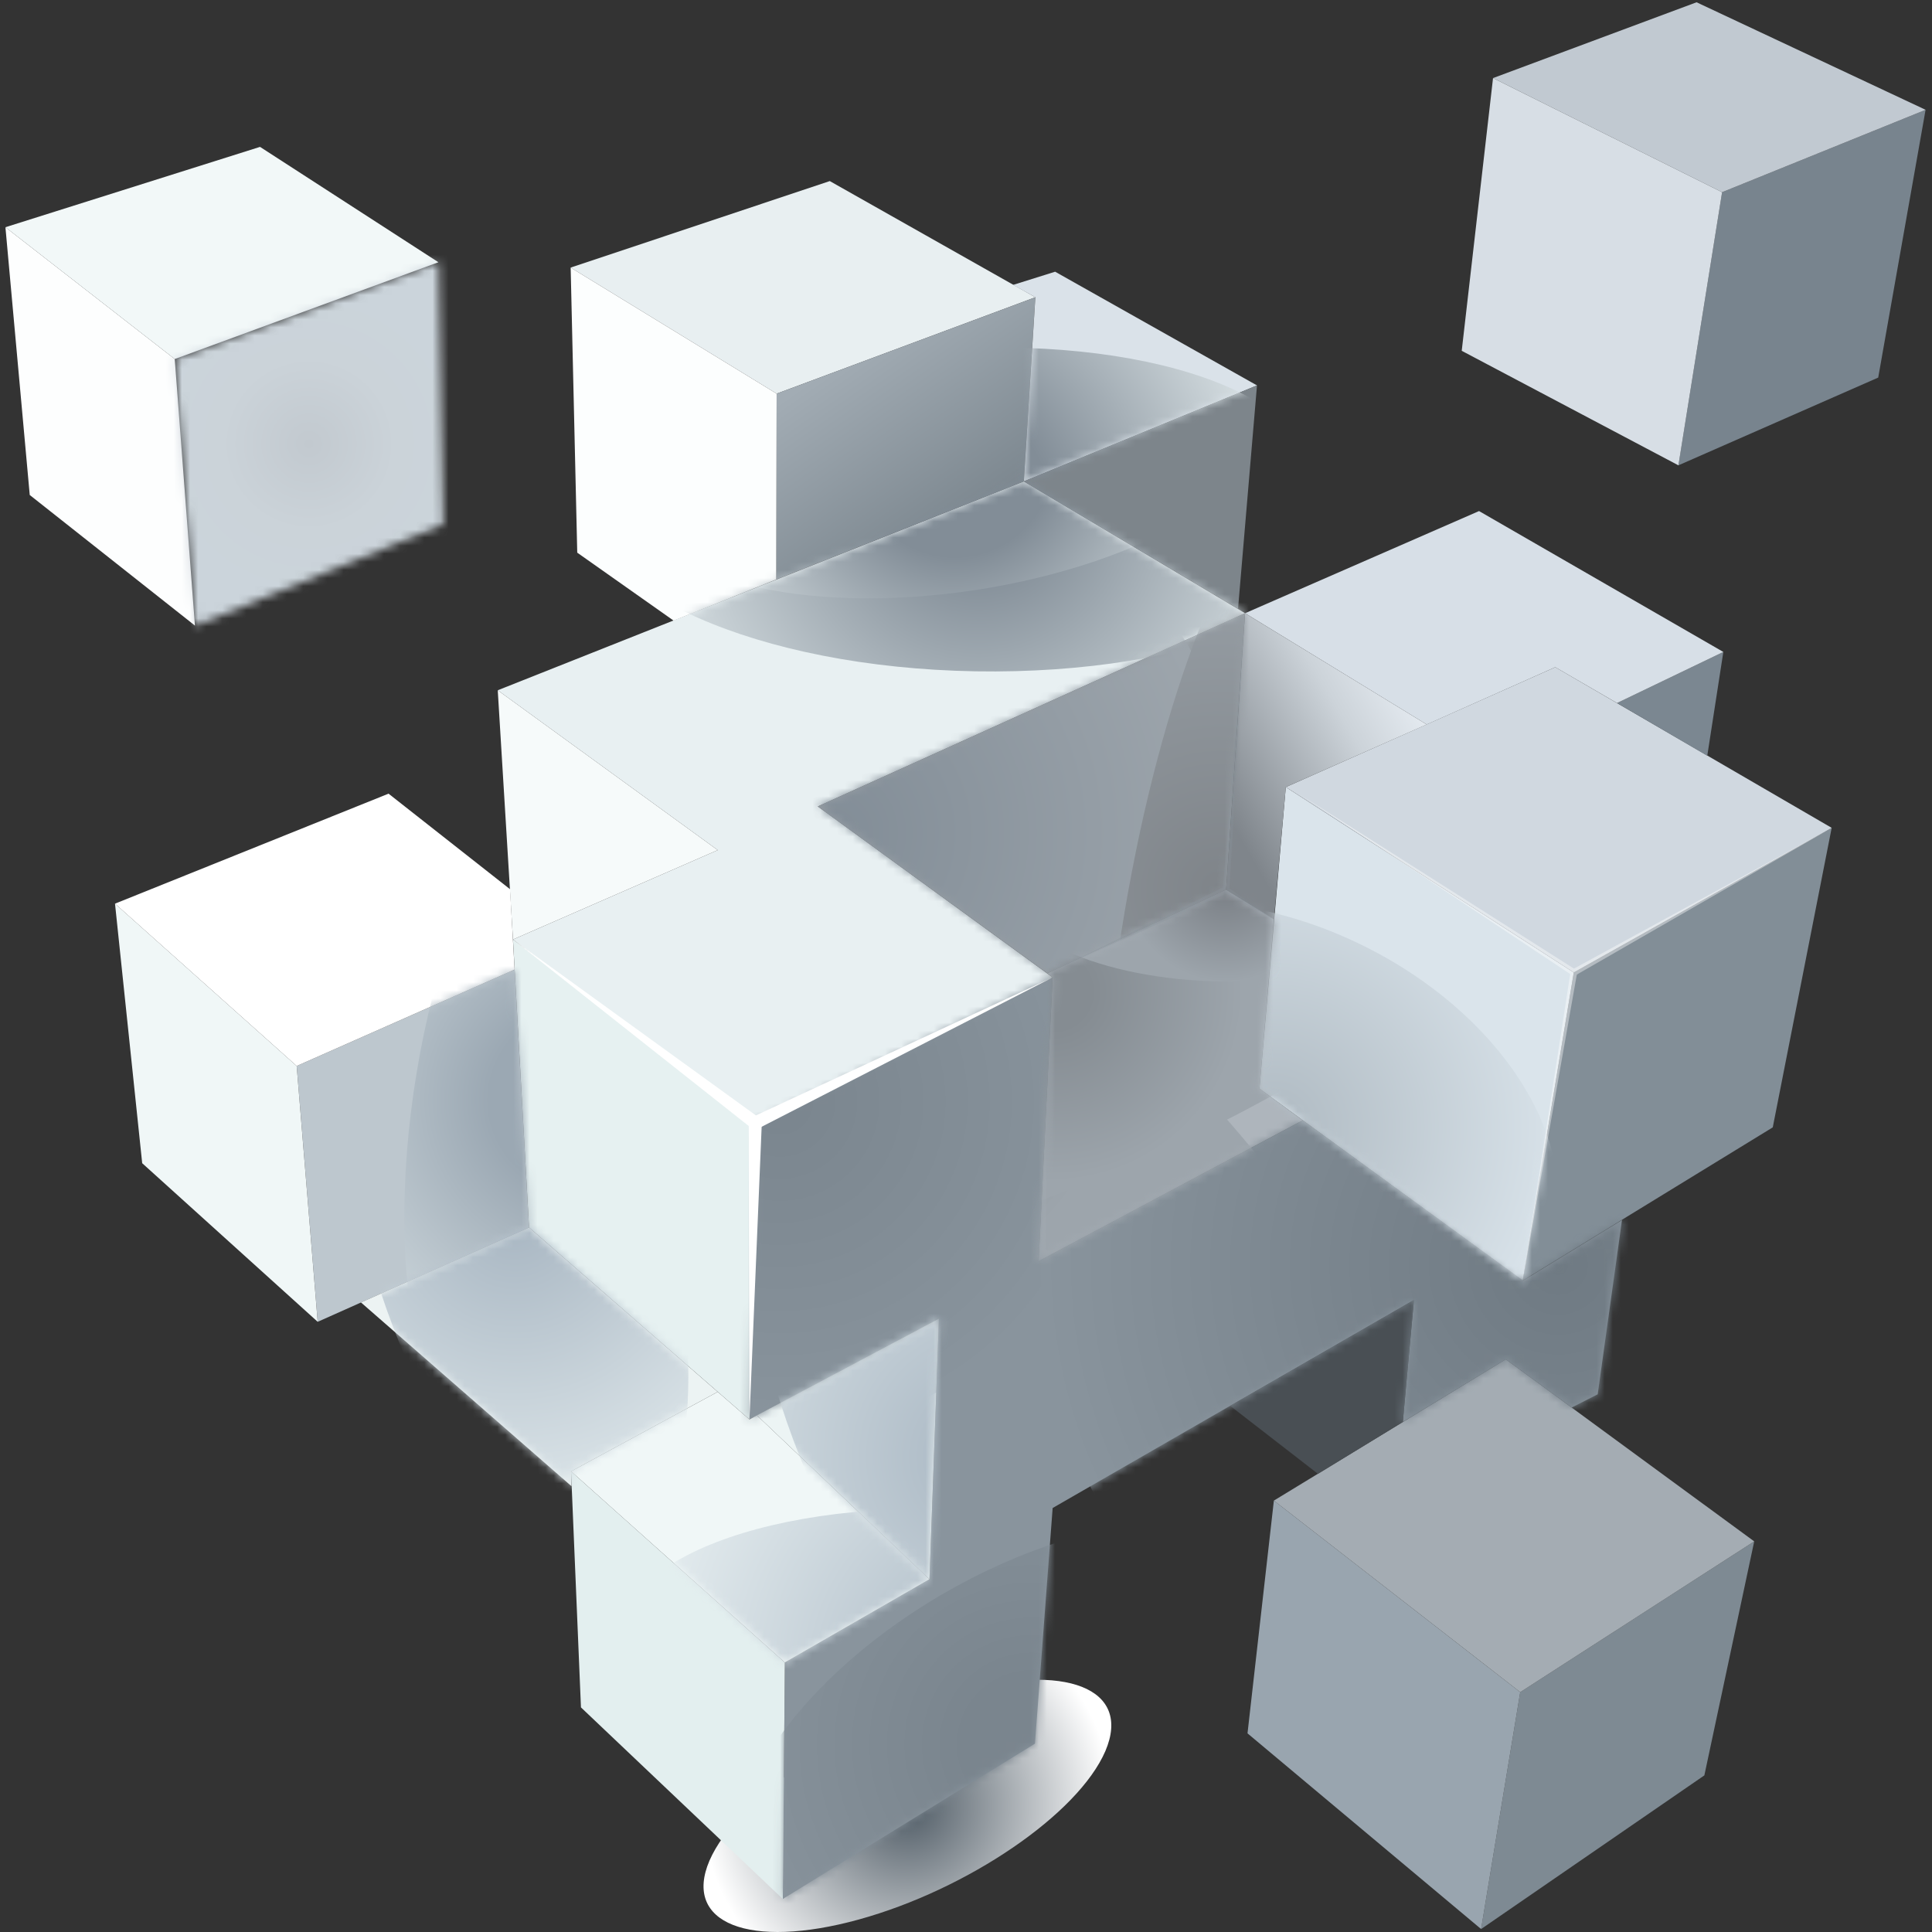 <svg width="239" height="239" viewBox="0 0 239 239" fill="none" xmlns="http://www.w3.org/2000/svg">
<rect x="0" y="0" width="239" height="239" fill="#333333" stroke="none"/>
<path style="mix-blend-mode:multiply" d="M87.765 230.175C84.453 237.921 92.658 241.183 106.214 237.462C119.719 233.742 133.377 224.416 136.74 216.619C140.053 208.872 131.848 205.611 118.292 209.331C104.787 213.102 91.129 222.428 87.765 230.175Z" fill="url(#paint0_radial_3_483750)"/>
<path d="M207.629 57.564L232.346 46.709L238.206 13.584L213.031 23.776L207.629 57.564Z" fill="#78848E"/>
<path d="M184.699 9.659L213.034 23.776L238.21 13.584L209.875 0.282L184.699 9.659Z" fill="#C1C9D1"/>
<path d="M180.824 43.397L207.631 57.564L213.033 23.776L184.697 9.659L180.824 43.397Z" fill="#D7DEE5"/>
<path d="M183.219 238.635L210.84 219.625L217.007 190.679L188.06 209.331L183.219 238.635Z" fill="#7E8A93"/>
<path d="M154.324 214.427L183.22 238.634L188.061 209.331L157.586 185.633L154.324 214.427Z" fill="#99A5AF"/>
<path d="M157.586 185.633L188.062 209.331L217.008 190.679L186.278 168.153L157.586 185.633Z" fill="#A4ACB3"/>
<path d="M188.367 158.419L219.302 139.461L226.589 102.411L194.687 120.299L188.367 158.419Z" fill="#828E97"/>
<path d="M155.801 134.671L188.366 158.419L194.685 120.299L159.062 97.366L155.801 134.671Z" fill="#DAE4EB"/>
<path d="M159.066 97.366L194.689 120.299L226.592 102.411L192.396 82.536L159.066 97.366Z" fill="#D0D8E0"/>
<path d="M3.679 61.234L24.115 77.389L21.617 44.416L0.672 28.108L3.679 61.234Z" fill="#FDFEFE"/>
<path d="M0.672 28.108L21.617 44.416L54.234 32.44L32.167 18.17L0.672 28.108Z" fill="#F2F8F8"/>
<path d="M200.65 150.928L197.643 172.485L194.432 174.116L186.278 168.153L173.538 175.899L174.914 160.814L130.219 186.55L128.028 215.701L96.839 234.914L97.094 205.661L114.982 195.367L116.154 163.108L92.711 175.594L93.424 138.9L130.219 120.911L128.487 156.024L161.154 138.595L188.419 158.419L200.65 150.928Z" fill="#89949D"/>
<path d="M211.2 93.493L213.187 80.65L200.039 86.97L211.2 93.493Z" fill="#7B8791"/>
<path d="M39.302 163.515L65.446 151.845L63.662 119.942L36.703 131.868L39.302 163.515Z" fill="#BDC7CE"/>
<path d="M17.59 143.895L39.3 163.515L36.701 131.868L14.227 111.788L17.59 143.895Z" fill="#F0F7F7"/>
<path d="M65.448 151.845L92.713 175.594L93.427 138.901L63.461 116.222L65.448 151.845Z" fill="#E6F1F1"/>
<path d="M93.426 138.901L130.221 120.911L101.172 99.761L154.02 75.86L126.653 59.552L61.574 85.39L88.788 105.163L63.46 116.222L93.426 138.901Z" fill="#E8F0F2"/>
<path d="M96.075 48.697L128.08 36.772L102.649 22.4L70.594 33.102L96.075 48.697Z" fill="#E8EFF1"/>
<path d="M96.019 71.681L126.648 59.552L128.075 36.772L96.07 48.697L96.019 71.681Z" fill="url(#paint1_linear_3_483750)"/>
<path d="M71.409 68.368L83.334 76.777L96.024 71.681L96.075 48.697L70.594 33.102L71.409 68.368Z" fill="#FCFEFE"/>
<path d="M126.653 59.552L155.498 47.678L130.526 33.612L125.328 35.243L128.08 36.772L126.653 59.552Z" fill="#DAE2E9"/>
<path d="M126.652 59.552L153.153 75.299L155.497 47.678L126.652 59.552Z" fill="#7D858B"/>
<path d="M154.02 75.86L176.494 89.62L192.394 82.536L200.039 86.97L213.187 80.65L182.966 63.221L154.02 75.86Z" fill="#D7DFE7"/>
<path d="M129.554 120.401L151.672 110.056L154.016 75.86L101.168 99.761L129.554 120.401Z" fill="#969DA3"/>
<path d="M151.676 110.056L157.587 113.776L159.065 97.366L176.495 89.62L154.02 75.86L151.676 110.056Z" fill="url(#paint2_linear_3_483750)"/>
<path d="M129.555 120.401L130.217 120.911L128.484 156.024L161.151 138.595L155.8 134.671L157.584 113.725L151.672 110.056L129.555 120.401Z" fill="#AEB5BC"/>
<path d="M163.039 182.321L173.537 175.899L174.913 160.814L152.184 173.912L163.039 182.321Z" fill="#494F54"/>
<path d="M63.46 116.222L88.788 105.163L61.574 85.39L63.46 116.222Z" fill="#F6FAFA"/>
<path d="M36.701 131.868L63.66 119.942L63.1 110.005L48.066 98.181L14.227 111.788L36.701 131.868Z" fill="white"/>
<path d="M71.868 211.216L96.839 234.914L97.094 205.662L70.644 182.015L71.868 211.216Z" fill="#E3EFEF"/>
<path d="M114.982 195.367L116.154 163.108L93.629 175.084L114.982 195.367Z" fill="#ECF4F4"/>
<path d="M70.644 182.015L97.094 205.662L114.982 195.367L93.629 175.084L92.711 175.594L88.787 172.179L70.644 182.015Z" fill="#F0F7F7"/>
<path d="M44.652 161.12L70.694 183.85L70.643 182.015L88.786 172.179L65.445 151.845L44.652 161.12Z" fill="#ECF3F3"/>
<mask id="mask0_3_483750" style="mask-type:luminance" maskUnits="userSpaceOnUse" x="21" y="32" width="34" height="46">
<path d="M24.14 77.409L54.83 64.873L54.264 32.425L21.633 44.426L24.14 77.409Z" fill="white"/>
</mask>
<g mask="url(#mask0_3_483750)">
<path d="M-3.355 66.279C-3.355 97.774 22.177 123.306 53.621 123.306C85.116 123.306 110.648 97.774 110.648 66.279C110.648 34.784 85.116 9.252 53.621 9.252C22.177 9.252 -3.355 34.784 -3.355 66.279Z" fill="url(#paint3_radial_3_483750)"/>
<path d="M24.114 77.389L54.845 64.852L54.233 32.44L21.617 44.416L24.114 77.389Z" fill="url(#paint4_radial_3_483750)"/>
</g>
<mask id="mask1_3_483750" style="mask-type:luminance" maskUnits="userSpaceOnUse" x="92" y="120" width="109" height="115">
<path d="M200.641 150.907L197.665 172.495L194.418 174.121L186.254 168.143L173.529 175.899L174.93 160.825L130.221 186.54L128.014 215.686L96.845 234.904L97.12 205.667L114.957 195.367L116.155 163.087L92.707 175.599L93.441 138.911L130.221 120.885L128.473 156.009L161.165 138.6L188.394 158.429L200.641 150.907Z" fill="white"/>
</mask>
<g mask="url(#mask1_3_483750)">
<path d="M55.66 136.251C55.66 158.827 73.956 177.123 96.481 177.123C119.058 177.123 137.353 158.827 137.353 136.251C137.353 113.725 119.058 95.429 96.481 95.429C73.956 95.429 55.66 113.725 55.66 136.251Z" fill="url(#paint5_radial_3_483750)"/>
<path d="M92.25 236.239C98.213 246.585 118.852 245.769 138.371 234.455C157.89 223.193 168.898 205.662 162.884 195.316C156.922 185.022 136.282 185.837 116.763 197.1C97.244 208.414 86.287 225.945 92.25 236.239Z" fill="url(#paint6_radial_3_483750)"/>
<path d="M128.742 156.483C128.742 191.851 157.383 220.492 192.751 220.492C228.119 220.492 256.76 191.851 256.76 156.483C256.76 121.166 228.119 92.525 192.751 92.525C157.383 92.525 128.742 121.166 128.742 156.483Z" fill="url(#paint7_radial_3_483750)"/>
</g>
<mask id="mask2_3_483750" style="mask-type:luminance" maskUnits="userSpaceOnUse" x="155" y="97" width="40" height="62">
<path d="M155.785 134.676L188.376 158.429L194.69 120.299L159.047 97.351L155.785 134.676Z" fill="white"/>
</mask>
<g mask="url(#mask2_3_483750)">
<path d="M124.412 122.847C118.246 135.18 128.133 152.661 146.479 161.834C164.826 171.007 184.701 168.408 190.919 156.024C197.085 143.691 187.198 126.262 168.852 117.089C150.454 107.915 130.579 110.515 124.412 122.847Z" fill="url(#paint8_radial_3_483750)"/>
</g>
<mask id="mask3_3_483750" style="mask-type:luminance" maskUnits="userSpaceOnUse" x="61" y="59" width="93" height="80">
<path d="M93.432 138.911L130.212 120.885L101.158 99.736L153.996 75.839L126.659 59.531L61.555 85.395L88.789 105.148L63.461 116.227L93.432 138.911Z" fill="white"/>
</mask>
<g mask="url(#mask3_3_483750)">
<path d="M72.365 61.692C72.161 73.006 93.82 82.587 120.677 83.046C147.586 83.504 169.55 74.688 169.703 63.374C169.907 52.009 148.299 42.479 121.391 42.02C94.534 41.511 72.569 50.328 72.365 61.692Z" fill="url(#paint9_radial_3_483750)"/>
<path d="M79.294 62.508C80.67 71.528 99.17 76.216 120.574 73.006C141.978 69.744 158.235 59.806 156.91 50.786C155.534 41.766 137.086 37.077 115.631 40.288C94.226 43.498 77.969 53.436 79.294 62.508Z" fill="url(#paint10_radial_3_483750)"/>
</g>
<mask id="mask4_3_483750" style="mask-type:luminance" maskUnits="userSpaceOnUse" x="125" y="33" width="31" height="27">
<path d="M126.666 59.531L155.516 47.677L130.534 33.622L125.352 35.237L128.088 36.782L126.666 59.531Z" fill="white"/>
</mask>
<g mask="url(#mask4_3_483750)">
<path d="M66.004 68.776C67.125 80.09 89.702 87.072 116.457 84.422C143.213 81.772 164.005 70.458 162.884 59.195C161.763 47.932 139.187 40.9 112.431 43.55C85.676 46.2 64.883 57.513 66.004 68.776Z" fill="url(#paint11_radial_3_483750)"/>
</g>
<mask id="mask5_3_483750" style="mask-type:luminance" maskUnits="userSpaceOnUse" x="36" y="119" width="30" height="45">
<path d="M39.293 163.531L65.442 151.84L63.669 119.927L36.699 131.873L39.293 163.531Z" fill="white"/>
</mask>
<g mask="url(#mask5_3_483750)">
<path d="M63.815 184.105C74.976 185.99 87.614 165.962 92.048 139.461C96.431 112.91 90.927 89.926 79.766 88.04C68.554 86.205 55.916 106.183 51.533 132.734C47.15 159.235 52.603 182.27 63.815 184.105Z" fill="url(#paint12_radial_3_483750)"/>
</g>
<mask id="mask6_3_483750" style="mask-type:luminance" maskUnits="userSpaceOnUse" x="93" y="163" width="24" height="33">
<path d="M114.952 195.367L116.15 163.087L93.644 175.094L114.952 195.367Z" fill="white"/>
</mask>
<g mask="url(#mask6_3_483750)">
<path d="M99.637 134.518C88.986 139.869 90.616 164.637 103.255 189.863C115.945 215.09 134.801 231.245 145.452 225.894C156.103 220.594 154.422 195.775 141.783 170.548C129.144 145.322 110.237 129.167 99.637 134.518Z" fill="url(#paint13_radial_3_483750)"/>
</g>
<mask id="mask7_3_483750" style="mask-type:luminance" maskUnits="userSpaceOnUse" x="70" y="172" width="45" height="34">
<path d="M70.637 182.01L97.122 205.667L114.959 195.367L93.651 175.094L92.709 175.599L88.774 172.169L70.637 182.01Z" fill="white"/>
</mask>
<g mask="url(#mask7_3_483750)">
<path d="M76.251 202.604C75.078 213.918 95.82 225.282 122.575 228.034C149.331 230.786 171.907 223.855 173.079 212.593C174.252 201.33 153.51 189.965 126.754 187.213C99.999 184.461 77.372 191.341 76.251 202.604Z" fill="url(#paint14_radial_3_483750)"/>
</g>
<mask id="mask8_3_483750" style="mask-type:luminance" maskUnits="userSpaceOnUse" x="44" y="151" width="45" height="33">
<path d="M44.656 161.131L70.703 183.824L70.627 182.01L88.764 172.169L65.439 151.84L44.656 161.131Z" fill="white"/>
</mask>
<g mask="url(#mask8_3_483750)">
<path d="M51.633 108.629C41.797 111.432 39.249 132.581 45.874 155.871C52.55 179.161 65.903 195.775 75.738 192.972C85.523 190.169 88.122 169.019 81.446 145.679C74.821 122.44 61.469 105.826 51.633 108.629Z" fill="url(#paint15_radial_3_483750)"/>
</g>
<mask id="mask9_3_483750" style="mask-type:luminance" maskUnits="userSpaceOnUse" x="101" y="75" width="54" height="46">
<path d="M129.558 120.401L151.666 110.076L154.01 75.839L101.172 99.736L129.558 120.401Z" fill="white"/>
</mask>
<g mask="url(#mask9_3_483750)">
<path d="M82.374 147.156C108.161 159.235 138.331 149.297 149.747 124.937C161.163 100.577 149.492 71.069 123.654 58.94C97.867 46.862 67.697 56.8 56.281 81.16C44.866 105.52 56.536 135.027 82.374 147.156Z" fill="url(#paint16_radial_3_483750)"/>
<path d="M141.595 157.757C147.557 158.929 156.527 138.442 161.623 112.043C166.668 85.644 165.955 63.323 159.992 62.151C154.03 61.029 145.06 81.466 140.015 107.864C134.919 134.314 135.632 156.635 141.595 157.757Z" fill="url(#paint17_radial_3_483750)"/>
</g>
<mask id="mask10_3_483750" style="mask-type:luminance" maskUnits="userSpaceOnUse" x="128" y="110" width="34" height="47">
<path d="M129.561 120.401L130.228 120.885L128.48 156.009L161.173 138.6L155.791 134.676L157.621 113.75L151.668 110.076L129.561 120.401Z" fill="white"/>
</mask>
<g mask="url(#mask10_3_483750)">
<path d="M98.474 152.457C128.848 176.817 160.088 188.385 168.191 178.295C176.294 168.153 158.253 140.226 127.829 115.814C97.455 91.454 66.266 79.886 58.163 90.027C50.009 100.118 68.101 128.096 98.474 152.457Z" fill="url(#paint18_radial_3_483750)"/>
<path d="M139.498 144.252C174.458 129.32 198.717 107.559 193.62 95.633C188.524 83.708 156.01 86.154 121.05 101.137C86.089 116.069 61.882 137.83 66.978 149.756C72.075 161.681 104.538 159.235 139.498 144.252Z" fill="url(#paint19_radial_3_483750)"/>
<path d="M151.423 121.42C166.763 121.624 179.3 116.324 179.351 109.597C179.453 102.819 167.069 97.213 151.729 97.06C136.389 96.856 123.852 102.156 123.801 108.883C123.699 115.611 136.083 121.267 151.423 121.42Z" fill="url(#paint20_radial_3_483750)"/>
</g>
<g opacity="0.4">
<path d="M194.895 119.942L160.648 98.181L194.488 120.656L194.895 119.942Z" fill="white"/>
<path d="M194.896 120.656L226.595 102.411L194.488 119.943L194.896 120.656Z" fill="white"/>
<path d="M194.283 120.248L188.371 158.419L195.098 120.35L194.283 120.248Z" fill="white"/>
</g>
<path d="M93.933 138.289L63.457 116.222L92.964 139.563L93.933 138.289Z" fill="white"/>
<path d="M93.78 139.614L130.218 120.911L93.066 138.187L93.78 139.614Z" fill="white"/>
<path d="M92.609 138.901L92.711 175.594L94.24 138.901H92.609Z" fill="white"/>
<g style="mix-blend-mode:multiply" opacity="0.2">
<path d="M152.085 110.107L154.022 75.86L151.27 110.056L152.085 110.107Z" fill="url(#paint21_radial_3_483750)"/>
<path d="M151.473 109.699L129.559 120.401L151.829 110.463L151.473 109.699Z" fill="url(#paint22_radial_3_483750)"/>
<path d="M151.473 110.412L157.588 113.776L151.88 109.75L151.473 110.412Z" fill="url(#paint23_radial_3_483750)"/>
</g>
<defs>
<radialGradient id="paint0_radial_3_483750" cx="0" cy="0" r="1" gradientUnits="userSpaceOnUse" gradientTransform="translate(112.256 223.401) rotate(164.552) scale(25.39 25.39)">
<stop stop-color="#4E5A64"/>
<stop offset="1" stop-color="white"/>
</radialGradient>
<linearGradient id="paint1_linear_3_483750" x1="76.832" y1="48.478" x2="101.039" y2="83.154" gradientUnits="userSpaceOnUse">
<stop offset="0.29" stop-color="#A2ACB4"/>
<stop offset="1" stop-color="#758088"/>
</linearGradient>
<linearGradient id="paint2_linear_3_483750" x1="166.139" y1="57.925" x2="131.107" y2="78.151" gradientUnits="userSpaceOnUse">
<stop offset="0.167" stop-color="#E4EAF0"/>
<stop offset="0.382" stop-color="#CCD3D9"/>
<stop offset="0.839" stop-color="#7F858B"/>
</linearGradient>
<radialGradient id="paint3_radial_3_483750" cx="0" cy="0" r="1" gradientUnits="userSpaceOnUse" gradientTransform="translate(53.641 66.284) rotate(180) scale(57.009 57.009)">
<stop stop-color="#C2C9CE"/>
<stop offset="0.543" stop-color="#D1D8DF"/>
<stop offset="1" stop-color="#D7DFE6"/>
</radialGradient>
<radialGradient id="paint4_radial_3_483750" cx="0" cy="0" r="1" gradientUnits="userSpaceOnUse" gradientTransform="translate(38.226 54.916) rotate(180) scale(19.766)">
<stop stop-color="#C2C9CF"/>
<stop offset="0.543" stop-color="#CBD3D9"/>
<stop offset="1" stop-color="#CBD4DB"/>
</radialGradient>
<radialGradient id="paint5_radial_3_483750" cx="0" cy="0" r="1" gradientUnits="userSpaceOnUse" gradientTransform="translate(96.504 136.273) rotate(180) scale(40.826)">
<stop stop-color="#7A858E"/>
<stop offset="1" stop-color="#89949D"/>
</radialGradient>
<radialGradient id="paint6_radial_3_483750" cx="0" cy="0" r="1" gradientUnits="userSpaceOnUse" gradientTransform="translate(127.569 215.796) rotate(149.922) scale(40.827 40.827)">
<stop offset="0.199" stop-color="#7A858E"/>
<stop offset="0.995" stop-color="#89949D"/>
</radialGradient>
<radialGradient id="paint7_radial_3_483750" cx="0" cy="0" r="1" gradientUnits="userSpaceOnUse" gradientTransform="translate(192.748 156.503) rotate(180) scale(63.997 63.997)">
<stop stop-color="#6F7A83"/>
<stop offset="1" stop-color="#89949D"/>
</radialGradient>
<radialGradient id="paint8_radial_3_483750" cx="0" cy="0" r="1" gradientUnits="userSpaceOnUse" gradientTransform="translate(157.662 139.448) rotate(-153.463) scale(37.148 37.148)">
<stop stop-color="#AFBAC2"/>
<stop offset="1" stop-color="#DAE4EB"/>
</radialGradient>
<radialGradient id="paint9_radial_3_483750" cx="0" cy="0" r="1" gradientUnits="userSpaceOnUse" gradientTransform="translate(121.05 62.522) rotate(-179.005) scale(48.684 48.684)">
<stop offset="0.161" stop-color="#828D97"/>
<stop offset="1" stop-color="#E8F0F2"/>
</radialGradient>
<radialGradient id="paint10_radial_3_483750" cx="0" cy="0" r="1" gradientUnits="userSpaceOnUse" gradientTransform="translate(118.106 56.638) rotate(171.427) scale(39.228 39.228)">
<stop offset="0.312" stop-color="#828D97"/>
<stop offset="1" stop-color="#E8F0F2"/>
</radialGradient>
<radialGradient id="paint11_radial_3_483750" cx="0" cy="0" r="1" gradientUnits="userSpaceOnUse" gradientTransform="translate(114.439 63.993) rotate(174.344) scale(48.685)">
<stop offset="0.323" stop-color="#828D97"/>
<stop offset="1" stop-color="#E8F0F2"/>
</radialGradient>
<radialGradient id="paint12_radial_3_483750" cx="0" cy="0" r="1" gradientUnits="userSpaceOnUse" gradientTransform="translate(71.776 136.082) rotate(99.413) scale(48.683 48.683)">
<stop offset="0.231" stop-color="#9BA8B3"/>
<stop offset="1" stop-color="#E8F0F2"/>
</radialGradient>
<radialGradient id="paint13_radial_3_483750" cx="0" cy="0" r="1" gradientUnits="userSpaceOnUse" gradientTransform="translate(122.529 180.217) rotate(-116.634) scale(51.113 51.113)">
<stop stop-color="#A8B6C2"/>
<stop offset="1" stop-color="#E8F0F2"/>
</radialGradient>
<radialGradient id="paint14_radial_3_483750" cx="0" cy="0" r="1" gradientUnits="userSpaceOnUse" gradientTransform="translate(124.66 207.609) rotate(-174.123) scale(48.683 48.683)">
<stop stop-color="#A8B6C2"/>
<stop offset="1" stop-color="#E8F0F2"/>
</radialGradient>
<radialGradient id="paint15_radial_3_483750" cx="0" cy="0" r="1" gradientUnits="userSpaceOnUse" gradientTransform="translate(63.683 150.793) rotate(-105.949) scale(43.87 43.87)">
<stop stop-color="#A8B6C2"/>
<stop offset="1" stop-color="#E8F0F2"/>
</radialGradient>
<radialGradient id="paint16_radial_3_483750" cx="0" cy="0" r="1" gradientUnits="userSpaceOnUse" gradientTransform="translate(103.011 103.048) rotate(115.104) scale(48.685 48.685)">
<stop stop-color="#828D97"/>
<stop offset="1" stop-color="#9DA5AC"/>
</radialGradient>
<radialGradient id="paint17_radial_3_483750" cx="0" cy="0" r="1" gradientUnits="userSpaceOnUse" gradientTransform="translate(150.798 109.968) rotate(100.897) scale(48.688 48.688)">
<stop stop-color="#7F8489"/>
<stop offset="1" stop-color="#9DA5AC"/>
</radialGradient>
<radialGradient id="paint18_radial_3_483750" cx="0" cy="0" r="1" gradientUnits="userSpaceOnUse" gradientTransform="translate(113.165 134.147) rotate(128.73) scale(23.467 23.467)">
<stop stop-color="#858C92"/>
<stop offset="1" stop-color="#9DA5AC"/>
</radialGradient>
<radialGradient id="paint19_radial_3_483750" cx="0" cy="0" r="1" gradientUnits="userSpaceOnUse" gradientTransform="translate(130.281 122.693) rotate(66.852) scale(23.469)">
<stop offset="0.199" stop-color="#858C92"/>
<stop offset="1" stop-color="#9DA5AC"/>
</radialGradient>
<radialGradient id="paint20_radial_3_483750" cx="0" cy="0" r="1" gradientUnits="userSpaceOnUse" gradientTransform="translate(151.58 109.237) rotate(90.711) scale(12.201 12.201)">
<stop stop-color="#787D83"/>
<stop offset="1" stop-color="#9DA5AC"/>
</radialGradient>
<radialGradient id="paint21_radial_3_483750" cx="0" cy="0" r="1" gradientUnits="userSpaceOnUse" gradientTransform="translate(152.836 92.969) rotate(180) scale(12.166 12.166)">
<stop stop-color="#7A858E"/>
<stop offset="1" stop-color="#8F9BA5"/>
</radialGradient>
<radialGradient id="paint22_radial_3_483750" cx="0" cy="0" r="1" gradientUnits="userSpaceOnUse" gradientTransform="translate(140.608 115.237) rotate(180) scale(8.848 8.848)">
<stop stop-color="#7A858E"/>
<stop offset="1" stop-color="#8F9BA5"/>
</radialGradient>
<radialGradient id="paint23_radial_3_483750" cx="0" cy="0" r="1" gradientUnits="userSpaceOnUse" gradientTransform="translate(154.638 111.912) rotate(180) scale(2.731 2.731)">
<stop stop-color="#7A858E"/>
<stop offset="1" stop-color="#8F9BA5"/>
</radialGradient>
</defs>
</svg>
